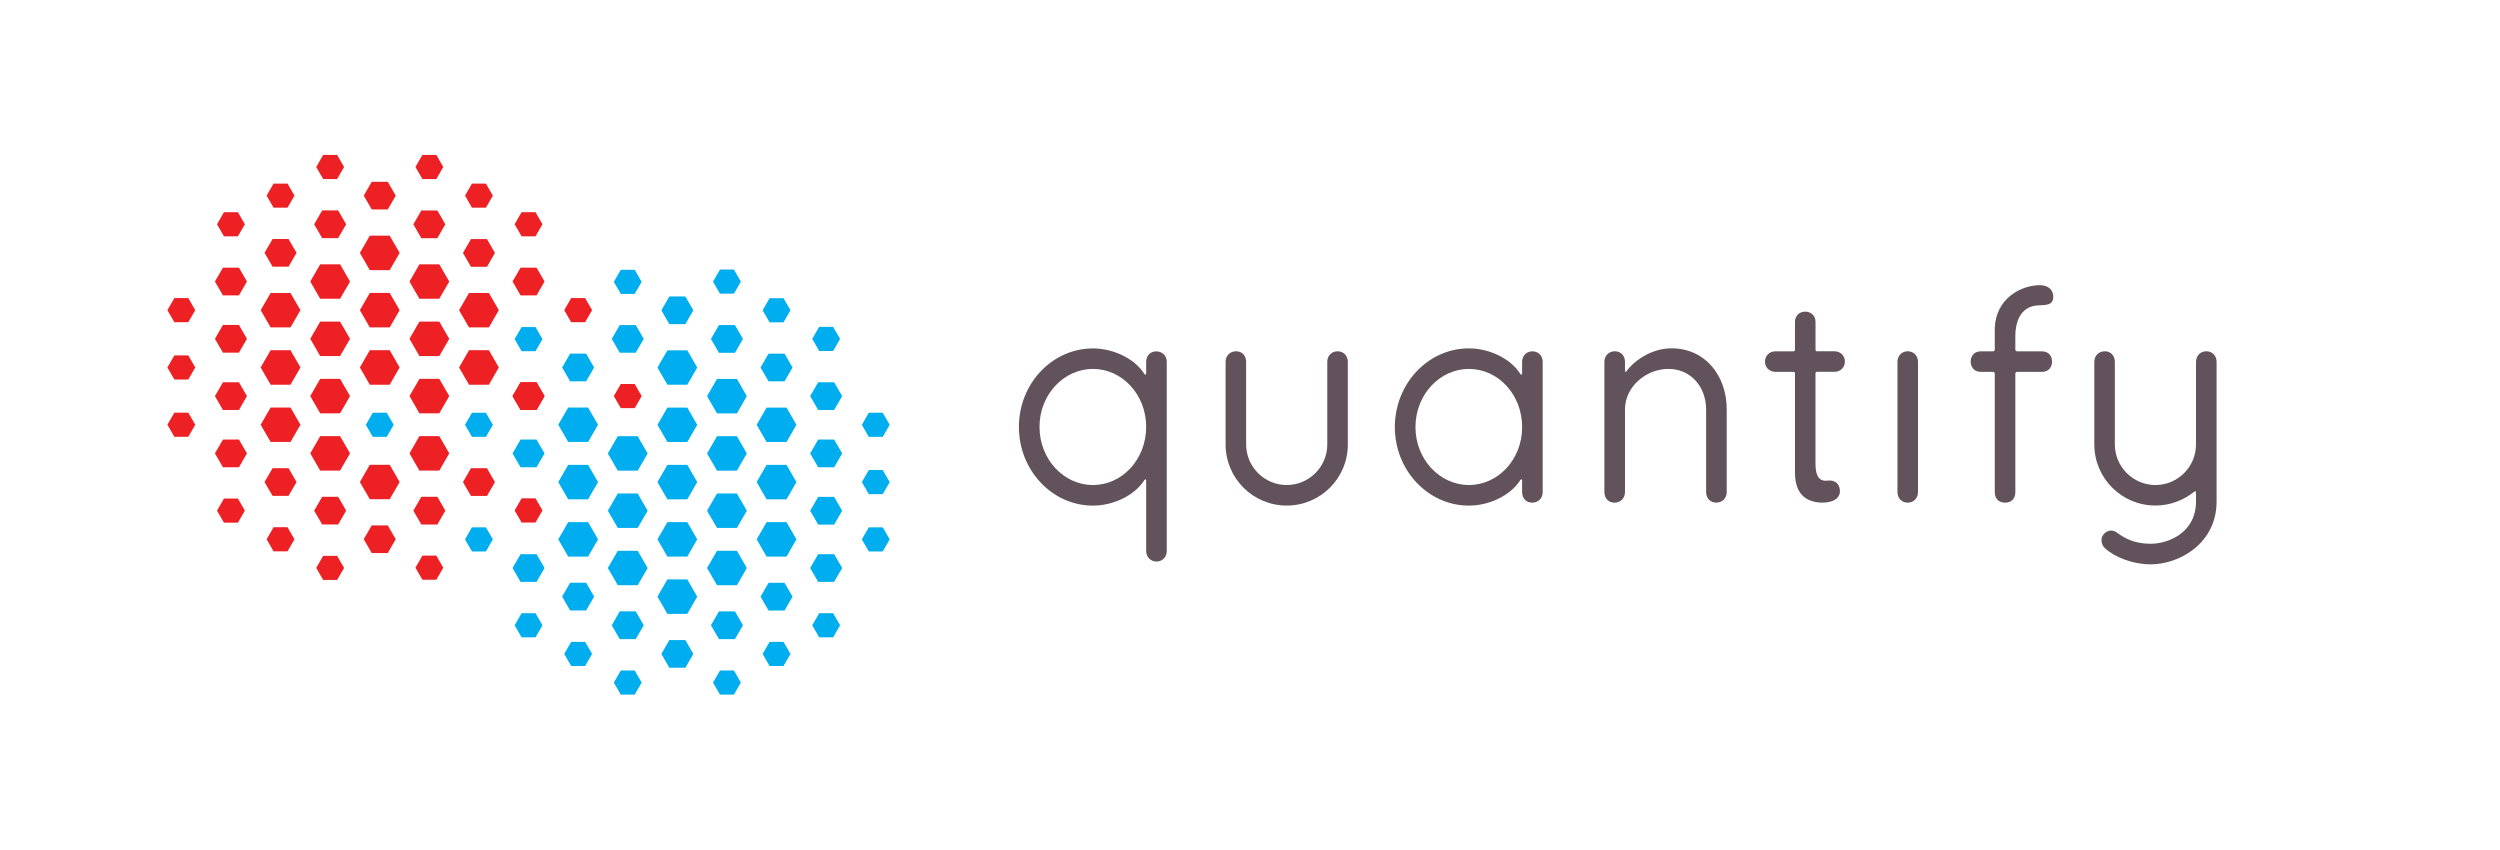 <?xml version="1.0" encoding="utf-8"?>
<!-- Generator: Adobe Illustrator 26.0.0, SVG Export Plug-In . SVG Version: 6.00 Build 0)  -->
<svg version="1.1" id="Layer_1" xmlns="http://www.w3.org/2000/svg" xmlns:xlink="http://www.w3.org/1999/xlink" x="0px" y="0px"
	 viewBox="0 0 566.93 192.76" style="enable-background:new 0 0 566.93 192.76;" xml:space="preserve">
<style type="text/css">
	.st0{fill:none;}
	.st1{fill:#00AEEF;}
	.st2{fill:#ED2024;}
	.st3{fill:#62525B;}
</style>
<g>

		<rect x="187.09" y="-187.09" transform="matrix(-1.836970e-16 1 -1 -1.836970e-16 379.842 -187.087)" class="st0" width="192.76" height="566.93"/>
	<g>
		<g>
			<polygon class="st1" points="129.29,86.47 132.92,86.47 134.73,83.33 132.92,80.19 129.29,80.19 127.48,83.33 			"/>
			<polygon class="st1" points="118.05,105.97 121.67,105.97 123.49,102.82 121.67,99.68 118.05,99.68 116.23,102.82 			"/>
			<polygon class="st2" points="88.37,105.4 83.86,105.4 81.61,109.31 83.86,113.21 88.37,113.21 90.63,109.31 			"/>
			<polygon class="st2" points="88.37,79.42 83.86,79.42 81.61,83.33 83.86,87.24 88.37,87.24 90.63,83.33 			"/>
			<polygon class="st2" points="88.37,66.43 83.86,66.43 81.61,70.34 83.86,74.25 88.37,74.25 90.63,70.34 			"/>
			<polygon class="st2" points="88.37,53.45 83.86,53.45 81.61,57.35 83.86,61.26 88.37,61.26 90.63,57.35 			"/>
			<polygon class="st2" points="99.62,98.91 95.11,98.91 92.86,102.81 95.11,106.72 99.62,106.72 101.88,102.81 			"/>
			<polygon class="st2" points="99.62,85.92 95.11,85.92 92.86,89.82 95.11,93.73 99.62,93.73 101.88,89.82 			"/>
			<polygon class="st2" points="99.62,72.93 95.11,72.93 92.86,76.84 95.11,80.74 99.62,80.74 101.88,76.84 			"/>
			<polygon class="st2" points="99.62,59.94 95.11,59.94 92.86,63.85 95.11,67.75 99.62,67.75 101.88,63.85 			"/>
			<polygon class="st2" points="110.87,79.42 106.36,79.42 104.1,83.33 106.36,87.24 110.87,87.24 113.12,83.33 			"/>
			<polygon class="st2" points="110.87,66.44 106.36,66.44 104.1,70.34 106.36,74.25 110.87,74.25 113.12,70.34 			"/>
			<polygon class="st2" points="77.12,98.91 72.61,98.91 70.36,102.81 72.61,106.72 77.12,106.72 79.38,102.81 			"/>
			<polygon class="st2" points="77.12,85.92 72.61,85.92 70.36,89.82 72.61,93.73 77.12,93.73 79.38,89.82 			"/>
			<polygon class="st2" points="77.12,72.93 72.61,72.93 70.36,76.84 72.61,80.74 77.12,80.74 79.38,76.84 			"/>
			<polygon class="st2" points="77.12,59.94 72.61,59.94 70.36,63.85 72.61,67.75 77.12,67.75 79.38,63.85 			"/>
			<polygon class="st2" points="65.88,92.41 61.37,92.41 59.11,96.32 61.37,100.22 65.88,100.22 68.13,96.32 			"/>
			<polygon class="st1" points="133.36,92.41 128.85,92.41 126.6,96.32 128.85,100.22 133.36,100.22 135.62,96.32 			"/>
			<polygon class="st2" points="65.88,79.42 61.37,79.42 59.11,83.33 61.37,87.24 65.88,87.24 68.13,83.33 			"/>
			<polygon class="st2" points="65.88,66.44 61.37,66.44 59.11,70.34 61.37,74.25 65.88,74.25 68.13,70.34 			"/>
			<polygon class="st2" points="54.19,73.69 50.56,73.69 48.74,76.83 50.56,79.97 54.19,79.97 56,76.83 			"/>
			<polygon class="st2" points="54.19,60.7 50.56,60.7 48.74,63.84 50.56,66.99 54.19,66.99 56,63.84 			"/>
			<polygon class="st2" points="54.19,86.69 50.56,86.69 48.74,89.83 50.56,92.97 54.19,92.97 56,89.83 			"/>
			<polygon class="st2" points="54.19,99.68 50.56,99.68 48.74,102.82 50.56,105.97 54.19,105.97 56,102.82 			"/>
			<polygon class="st2" points="121.67,60.7 118.05,60.7 116.23,63.84 118.05,66.99 121.67,66.99 123.49,63.84 			"/>
			<polygon class="st2" points="121.67,86.69 118.05,86.69 116.23,89.83 118.05,92.97 121.67,92.97 123.49,89.83 			"/>
			<polygon class="st2" points="65.43,106.17 61.81,106.17 59.99,109.31 61.81,112.45 65.43,112.45 67.25,109.31 			"/>
			<polygon class="st2" points="76.68,112.66 73.06,112.66 71.24,115.8 73.06,118.94 76.68,118.94 78.5,115.8 			"/>
			<polygon class="st2" points="87.93,119.14 84.3,119.14 82.49,122.28 84.3,125.42 87.93,125.42 89.74,122.28 			"/>
			<polygon class="st2" points="87.93,41.22 84.3,41.22 82.49,44.36 84.3,47.5 87.93,47.5 89.74,44.36 			"/>
			<polygon class="st2" points="99.18,112.66 95.55,112.66 93.74,115.8 95.55,118.95 99.18,118.95 100.99,115.8 			"/>
			<polygon class="st2" points="76.68,47.72 73.06,47.72 71.24,50.86 73.06,54 76.68,54 78.5,50.86 			"/>
			<polygon class="st2" points="99.18,47.73 95.55,47.73 93.74,50.87 95.55,54.01 99.18,54.01 100.99,50.87 			"/>
			<polygon class="st2" points="110.43,106.18 106.8,106.18 104.99,109.33 106.8,112.47 110.43,112.47 112.24,109.33 			"/>
			<polygon class="st2" points="65.43,54.2 61.81,54.2 59.99,57.34 61.81,60.48 65.43,60.48 67.25,57.34 			"/>
			<polygon class="st2" points="110.43,54.22 106.8,54.22 104.99,57.36 106.8,60.5 110.43,60.5 112.24,57.36 			"/>
			<polygon class="st2" points="42.7,67.6 39.54,67.6 37.96,70.34 39.54,73.07 42.7,73.07 44.28,70.34 			"/>
			<polygon class="st2" points="42.7,80.59 39.54,80.59 37.96,83.33 39.54,86.06 42.7,86.06 44.28,83.33 			"/>
			<polygon class="st2" points="42.7,93.58 39.54,93.58 37.96,96.32 39.54,99.05 42.7,99.05 44.28,96.32 			"/>
			<polygon class="st2" points="132.69,67.6 129.53,67.6 127.95,70.34 129.53,73.07 132.69,73.07 134.27,70.34 			"/>
			<polygon class="st2" points="121.44,53.59 123.02,50.86 121.44,48.12 118.28,48.12 116.7,50.86 118.28,53.59 			"/>
			<polygon class="st2" points="110.19,47.1 111.77,44.36 110.19,41.63 107.03,41.63 105.46,44.36 107.03,47.1 			"/>
			<polygon class="st2" points="98.95,40.6 100.52,37.87 98.95,35.13 95.79,35.13 94.21,37.87 95.79,40.6 			"/>
			<polygon class="st2" points="76.45,131.52 78.03,128.79 76.45,126.05 73.29,126.05 71.71,128.79 73.29,131.52 			"/>
			<polygon class="st2" points="65.2,125.03 66.78,122.29 65.2,119.56 62.04,119.56 60.46,122.29 62.04,125.03 			"/>
			<polygon class="st2" points="53.95,118.53 55.53,115.8 53.95,113.06 50.79,113.06 49.21,115.8 50.79,118.53 			"/>
			<polygon class="st2" points="94.21,128.74 95.79,131.47 98.95,131.47 100.52,128.74 98.95,126 95.79,126 			"/>
			<polygon class="st2" points="116.7,115.75 118.28,118.49 121.44,118.49 123.02,115.75 121.44,113.01 118.28,113.01 			"/>
			<polygon class="st2" points="49.21,50.86 50.79,53.59 53.95,53.59 55.53,50.86 53.95,48.12 50.79,48.12 			"/>
			<polygon class="st2" points="60.46,44.36 62.04,47.1 65.2,47.1 66.78,44.36 65.2,41.63 62.04,41.63 			"/>
			<polygon class="st2" points="71.71,37.87 73.29,40.6 76.45,40.6 78.03,37.87 76.45,35.13 73.29,35.13 			"/>
			<polygon class="st1" points="151.35,87.25 155.86,87.25 158.11,83.35 155.86,79.44 151.35,79.44 149.09,83.35 			"/>
			<polygon class="st1" points="151.35,100.24 155.86,100.24 158.11,96.34 155.86,92.43 151.35,92.43 149.09,96.34 			"/>
			<polygon class="st1" points="151.35,113.23 155.86,113.23 158.11,109.32 155.86,105.42 151.35,105.42 149.09,109.32 			"/>
			<polygon class="st1" points="151.35,126.22 155.86,126.22 158.11,122.31 155.86,118.41 151.35,118.41 149.09,122.31 			"/>
			<polygon class="st1" points="151.35,139.21 155.86,139.21 158.11,135.3 155.86,131.39 151.35,131.39 149.09,135.3 			"/>
			<polygon class="st1" points="140.1,106.74 144.61,106.74 146.87,102.83 144.61,98.92 140.1,98.92 137.84,102.83 			"/>
			<polygon class="st1" points="140.1,119.72 144.61,119.72 146.87,115.82 144.61,111.91 140.1,111.91 137.84,115.82 			"/>
			<polygon class="st1" points="140.1,132.71 144.61,132.71 146.87,128.81 144.61,124.9 140.1,124.9 137.84,128.81 			"/>
			<polygon class="st1" points="128.85,113.23 133.36,113.23 135.62,109.32 133.36,105.42 128.85,105.42 126.6,109.32 			"/>
			<polygon class="st1" points="128.85,126.22 133.36,126.22 135.62,122.31 133.36,118.41 128.85,118.41 126.6,122.31 			"/>
			<polygon class="st1" points="162.6,93.75 167.11,93.75 169.36,89.84 167.11,85.93 162.6,85.93 160.34,89.84 			"/>
			<polygon class="st1" points="162.6,106.74 167.11,106.74 169.36,102.83 167.11,98.92 162.6,98.92 160.34,102.83 			"/>
			<polygon class="st1" points="162.6,119.72 167.11,119.72 169.36,115.82 167.11,111.91 162.6,111.91 160.34,115.82 			"/>
			<polygon class="st1" points="162.6,132.71 167.11,132.71 169.36,128.81 167.11,124.9 162.6,124.9 160.34,128.81 			"/>
			<polygon class="st1" points="173.84,100.24 178.36,100.24 180.61,96.33 178.36,92.43 173.84,92.43 171.59,96.33 			"/>
			<polygon class="st1" points="173.84,113.23 178.36,113.23 180.61,109.32 178.36,105.42 173.84,105.42 171.59,109.32 			"/>
			<polygon class="st1" points="173.84,126.22 178.36,126.22 180.61,122.31 178.36,118.41 173.84,118.41 171.59,122.31 			"/>
			<polygon class="st1" points="185.54,118.96 189.16,118.96 190.98,115.82 189.16,112.68 185.54,112.68 183.72,115.82 			"/>
			<polygon class="st1" points="185.54,131.95 189.16,131.95 190.98,128.81 189.16,125.67 185.54,125.67 183.72,128.81 			"/>
			<polygon class="st1" points="185.54,105.97 189.16,105.97 190.98,102.82 189.16,99.68 185.54,99.68 183.72,102.82 			"/>
			<polygon class="st1" points="185.54,92.97 189.16,92.97 190.98,89.83 189.16,86.69 185.54,86.69 183.72,89.83 			"/>
			<polygon class="st1" points="118.05,131.95 121.67,131.95 123.49,128.81 121.67,125.67 118.05,125.67 116.23,128.81 			"/>
			<polygon class="st2" points="118.05,92.97 121.67,92.97 123.49,89.83 121.67,86.69 118.05,86.69 116.23,89.83 			"/>
			<polygon class="st1" points="174.29,86.48 177.91,86.48 179.73,83.34 177.91,80.2 174.29,80.2 172.47,83.34 			"/>
			<polygon class="st1" points="163.04,80 166.67,80 168.48,76.86 166.67,73.72 163.04,73.72 161.22,76.86 			"/>
			<polygon class="st1" points="151.79,73.51 155.42,73.51 157.23,70.37 155.42,67.23 151.79,67.23 149.98,70.37 			"/>
			<polygon class="st1" points="151.79,151.43 155.42,151.43 157.23,148.29 155.42,145.15 151.79,145.15 149.98,148.29 			"/>
			<polygon class="st1" points="140.54,79.99 144.17,79.99 145.98,76.85 144.17,73.71 140.54,73.71 138.73,76.85 			"/>
			<polygon class="st1" points="163.04,144.93 166.67,144.93 168.48,141.79 166.67,138.65 163.04,138.65 161.22,141.79 			"/>
			<polygon class="st1" points="140.54,144.93 144.17,144.93 145.98,141.79 144.17,138.64 140.54,138.64 138.73,141.79 			"/>
			<polygon class="st1" points="174.29,138.45 177.91,138.45 179.73,135.31 177.91,132.17 174.29,132.17 172.47,135.31 			"/>
			<polygon class="st1" points="129.29,138.44 132.92,138.44 134.73,135.29 132.92,132.15 129.29,132.15 127.48,135.29 			"/>
			<polygon class="st1" points="197.02,125.05 200.18,125.05 201.76,122.31 200.18,119.58 197.02,119.58 195.44,122.31 			"/>
			<polygon class="st1" points="197.02,112.06 200.18,112.06 201.76,109.33 200.18,106.59 197.02,106.59 195.44,109.33 			"/>
			<polygon class="st1" points="197.02,99.07 200.18,99.07 201.76,96.34 200.18,93.6 197.02,93.6 195.44,96.34 			"/>
			<polygon class="st1" points="107.03,125.05 110.19,125.05 111.77,122.31 110.19,119.58 107.03,119.58 105.45,122.31 			"/>
			<polygon class="st1" points="107.03,99.07 110.19,99.07 111.77,96.34 110.19,93.6 107.03,93.6 105.45,96.34 			"/>
			<polygon class="st1" points="84.54,99.07 87.7,99.07 89.28,96.34 87.7,93.6 84.54,93.6 82.96,96.34 			"/>
			<polygon class="st1" points="118.28,139.06 116.7,141.8 118.28,144.53 121.44,144.53 123.02,141.8 121.44,139.06 			"/>
			<polygon class="st1" points="129.53,145.56 127.95,148.29 129.53,151.03 132.69,151.03 134.27,148.29 132.69,145.56 			"/>
			<polygon class="st1" points="140.78,152.05 139.2,154.79 140.78,157.52 143.93,157.52 145.51,154.79 143.93,152.05 			"/>
			<polygon class="st1" points="163.27,61.13 161.69,63.87 163.27,66.6 166.43,66.6 168.01,63.87 166.43,61.13 			"/>
			<polygon class="st1" points="174.52,67.62 172.94,70.36 174.52,73.1 177.68,73.1 179.26,70.36 177.68,67.62 			"/>
			<polygon class="st1" points="185.77,74.12 184.19,76.85 185.77,79.59 188.93,79.59 190.51,76.85 188.93,74.12 			"/>
			<polygon class="st1" points="145.51,63.91 143.93,61.18 140.78,61.18 139.2,63.91 140.78,66.65 143.93,66.65 			"/>
			<polygon class="st1" points="123.02,76.9 121.44,74.17 118.28,74.17 116.7,76.9 118.28,79.64 121.44,79.64 			"/>
			<polygon class="st1" points="190.51,141.8 188.93,139.06 185.77,139.06 184.19,141.8 185.77,144.53 188.93,144.53 			"/>
			<polygon class="st1" points="179.26,148.29 177.68,145.56 174.52,145.56 172.94,148.29 174.52,151.03 177.68,151.03 			"/>
			<polygon class="st1" points="168.01,154.79 166.43,152.05 163.27,152.05 161.69,154.79 163.27,157.52 166.43,157.52 			"/>
			<polygon class="st2" points="143.93,87.08 140.78,87.08 139.2,89.82 140.78,92.56 143.93,92.56 145.51,89.82 			"/>
		</g>
		<g>
			<g>
				<g>
					<path class="st3" d="M259.92,124.92v-15.93c0-0.33-0.2-0.4-0.4-0.13c-2.27,3.6-7.2,5.8-11.66,5.8c-9.27,0-16.8-8-16.8-17.86
						c0-9.8,7.53-17.79,16.8-17.79c4.46,0,9.4,2.2,11.66,5.8c0.2,0.27,0.4,0.2,0.4-0.13v-2.6c0-1.4,0.93-2.4,2.27-2.4
						c1.4,0,2.4,1,2.4,2.4v42.86c0,1.4-1,2.4-2.33,2.4C260.92,127.32,259.92,126.32,259.92,124.92z M235.73,96.79
						c0,7.4,5.53,13.2,12.13,13.2c6.6,0,12.06-5.8,12.06-13.2c0-7.33-5.47-13.13-12.06-13.13
						C241.26,83.66,235.73,89.46,235.73,96.79z"/>
				</g>
				<g>
					<path class="st3" d="M305.65,82.06v18.73c0,7.67-6.2,13.86-13.86,13.86s-13.86-6.2-13.86-13.86V82.06c0-1.4,1-2.4,2.4-2.4
						c1.33,0,2.26,1,2.26,2.4v18.73c0,5.06,4.13,9.2,9.2,9.2c5.07,0,9.2-4.13,9.2-9.2V82.06c0-1.4,1-2.4,2.33-2.4
						C304.65,79.66,305.65,80.66,305.65,82.06z"/>
				</g>
				<g>
					<path class="st3" d="M349.84,82.06v29.53c0,1.4-1,2.4-2.4,2.4c-1.33,0-2.27-1-2.27-2.4v-2.6c0-0.33-0.2-0.4-0.4-0.13
						c-2.27,3.6-7.2,5.8-11.66,5.8c-9.27,0-16.8-8-16.8-17.8c0-9.86,7.53-17.86,16.8-17.86c4.47,0,9.4,2.2,11.66,5.8
						c0.2,0.27,0.4,0.2,0.4-0.13v-2.6c0-1.4,1-2.4,2.33-2.4C348.84,79.66,349.84,80.66,349.84,82.06z M345.18,96.86
						c0-7.4-5.46-13.2-12.06-13.2c-6.6,0-12.13,5.8-12.13,13.2c0,7.33,5.53,13.13,12.13,13.13
						C339.71,109.99,345.18,104.19,345.18,96.86z"/>
					<path class="st3" d="M368.51,84.06c0,0.33,0.2,0.4,0.33,0.13c1.33-1.93,5.27-5.2,10.2-5.2c7.67,0,12.53,6.2,12.53,13.86v18.73
						c0,1.4-1,2.4-2.4,2.4c-1.33,0-2.27-1-2.27-2.4V92.86c0-5.13-3.47-9.2-8.53-9.2c-5.13,0-9.87,4.06-9.87,9.2v18.73
						c0,1.4-1,2.4-2.4,2.4c-1.33,0-2.27-1-2.27-2.4V82.06c0-1.4,1-2.4,2.4-2.4c1.33,0,2.27,1,2.27,2.4V84.06z"/>
				</g>
				<g>
					<path class="st3" d="M412.03,84.33c-0.2,0-0.33,0.13-0.33,0.33v20.33c0,2.2,0.4,4.27,2.67,4c1.73-0.2,2.8,0.66,2.87,2.26
						c0.07,1.87-1.73,2.73-3.93,2.73c-3.27,0-6.26-1.53-6.26-6.8V84.66c0-0.2-0.13-0.33-0.33-0.33h-4.07c-1.4,0-2.4-1-2.4-2.33
						c0-1.33,1-2.33,2.4-2.33h4.07c0.2,0,0.33-0.13,0.33-0.33V73c0-1.47,1.07-2.33,2.33-2.33c1.26,0,2.33,0.87,2.33,2.33v6.33
						c0,0.2,0.13,0.33,0.33,0.33h3.93c1.4,0,2.4,1,2.4,2.33c0,1.33-1,2.33-2.4,2.33H412.03z"/>
				</g>
				<g>
					<path class="st3" d="M434.95,111.59c0,1.4-1,2.4-2.33,2.4c-1.33,0-2.33-1-2.33-2.4V82.06c0-1.4,1-2.4,2.33-2.4
						c1.33,0,2.33,1,2.33,2.4V111.59z"/>
				</g>
				<g>
					<path class="st3" d="M452.35,74.93c0-7.47,6.26-10.26,10.2-10.26c1.73,0,3.07,0.87,3.07,2.6v0.07c0,2.07-2,1.8-3.73,1.93
						c-3.07,0.27-4.87,2.8-4.87,7v2.93c0,0.33,0.13,0.47,0.47,0.47h5.53c1.73,0,2.33,1.26,2.33,2.33c0,1.07-0.6,2.33-2.33,2.33
						h-5.53c-0.33,0-0.47,0.13-0.47,0.47v26.86c0,1.07-0.6,2.33-2.33,2.33c-1.73,0-2.33-1.26-2.33-2.33V84.8
						c0-0.33-0.13-0.47-0.47-0.47h-2.66c-1.73,0-2.33-1.27-2.33-2.33c0-1.07,0.6-2.33,2.33-2.33h2.66c0.33,0,0.47-0.13,0.47-0.47
						V74.93z"/>
					<path class="st3" d="M498,82.06c0-1.4,1-2.4,2.33-2.4c1.33,0,2.33,1,2.33,2.4v31.66c0,9.6-8.53,14.26-14.93,14.26
						c-4.06,0-8.13-1.6-10.4-3.67c-0.67-0.6-1.13-2-0.4-3c0.66-0.93,2-1.4,3.13-0.53c1.8,1.33,4,2.53,7.66,2.53
						c3.87,0,10.27-2.4,10.27-9.6v-2c0-0.33-0.2-0.4-0.4-0.2c-2.4,1.93-5.47,3.13-8.8,3.13c-7.66,0-13.86-6.2-13.86-13.86V82.06
						c0-1.4,1-2.4,2.4-2.4c1.33,0,2.26,1,2.26,2.4v18.73c0,5.06,4.13,9.2,9.2,9.2c5.07,0,9.2-4.13,9.2-9.2V82.06z"/>
				</g>
			</g>
		</g>
	</g>
</g>
<g>
</g>
<g>
</g>
<g>
</g>
<g>
</g>
<g>
</g>
<g>
</g>
</svg>
